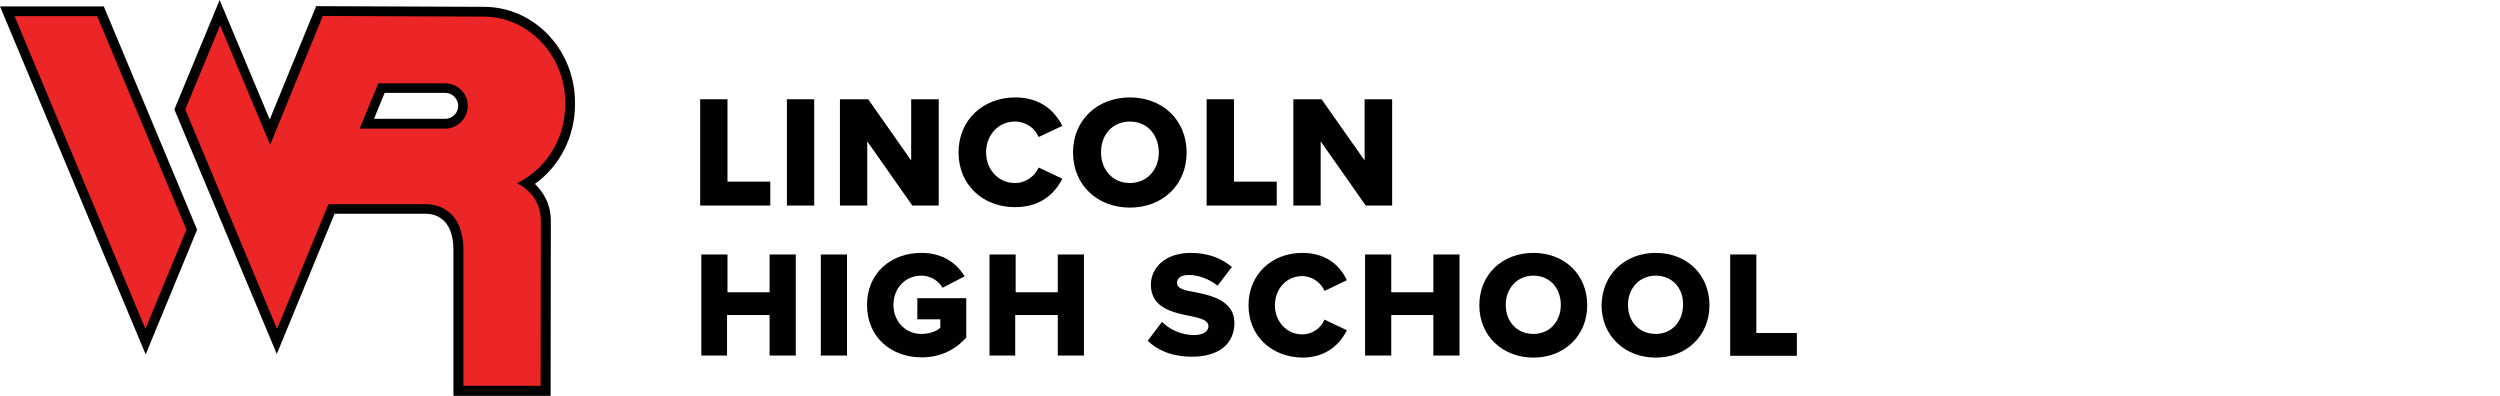 <?xml version="1.0" encoding="utf-8"?>
<!-- Generator: Adobe Illustrator 24.0.1, SVG Export Plug-In . SVG Version: 6.00 Build 0)  -->
<svg version="1.1" id="Layer_1" xmlns="http://www.w3.org/2000/svg" xmlns:xlink="http://www.w3.org/1999/xlink" x="0px" y="0px"
	 viewBox="0 0 1098.3 173.8" style="enable-background:new 0 0 1098.3 173.8;" xml:space="preserve">
<style type="text/css">
	.st0{fill:#010101;}
	.st1{fill:#EC2527;}
</style>
<g>
	<path d="M307.6,43.6h12v36.2h18.8v10.5h-30.8V43.6z"/>
	<path d="M345.7,43.6h12v46.7h-12V43.6z"/>
	<path d="M381,62.1v28.2h-12V43.6h12.4l18.9,26.9V43.6h12.1v46.7h-11.6L381,62.1z"/>
	<path d="M421.1,67c0-14.4,10.9-24.2,24.9-24.2c11.6,0,17.6,6.4,20.7,12.5l-10.4,4.9c-1.5-3.7-5.5-6.8-10.4-6.8
		c-7.3,0-12.7,5.9-12.7,13.5s5.4,13.5,12.7,13.5c4.8,0,8.8-3.1,10.4-6.8l10.4,4.9c-3,6-9.1,12.5-20.7,12.5
		C432,91.1,421.1,81.3,421.1,67z"/>
	<path d="M496.4,42.8c14.3,0,24.9,9.9,24.9,24.2s-10.6,24.2-24.9,24.2c-14.3,0-25-9.9-25-24.2S482.1,42.8,496.4,42.8z M496.4,53.4
		c-7.8,0-12.7,5.9-12.7,13.5s5,13.5,12.7,13.5c7.7,0,12.7-6,12.7-13.5C509,59.3,504.1,53.4,496.4,53.4z"/>
	<path d="M530.1,43.6h12v36.2h18.8v10.5h-30.8V43.6z"/>
	<path d="M580.2,62.1v28.2h-12V43.6h12.4l18.9,26.9V43.6h12.1v46.7H600L580.2,62.1z"/>
</g>
<g>
	<path class="st0" d="M337.9,138.4h-18.5v17.8h-11.3v-44.4h11.5v16.6h18.5v-16.6h11.5v44.4h-11.5v-17.8H337.9z"/>
	<path class="st0" d="M360.6,111.8h11.5v44.4h-11.5V111.8z"/>
	<path class="st0" d="M404.8,111.1c9.7,0,15.6,4.8,19,10.3l-9.7,5c-1.8-3-5.2-5.3-9.3-5.3c-7.3,0-12.3,5.7-12.3,12.8
		c0,7.2,5.2,12.8,12.3,12.8c3.5,0,6.7-1.2,8.3-2.7v-3.7H403V131h21.5v17.3c-4.8,5.3-11.3,8.7-19.6,8.7c-13.3,0-24-8.8-24-23
		C380.9,119.8,391.5,111.1,404.8,111.1z"/>
	<path class="st0" d="M464.4,138.4H446v17.8h-11.3v-44.4h11.5v16.6h18.5v-16.6h11.5v44.4h-11.5v-17.8H464.4z"/>
	<path class="st0" d="M510.5,141.4c3.2,3.2,8.2,5.8,14.1,5.8c4,0,6.3-1.7,6.3-3.8c0-2.5-2.8-3.5-7.7-4.5
		c-7.3-1.5-17.6-3.3-17.6-13.8c0-7.5,6.3-14,17.6-14c7.2,0,13.3,2.2,18,6.2l-6.3,8.2c-3.7-3-8.7-4.7-12.5-4.7
		c-3.8,0-5.3,1.5-5.3,3.5c0,2.3,2.7,3.2,7.7,4c7.3,1.5,17.5,3.7,17.5,13.6c0,9-6.7,14.8-18.5,14.8c-9,0-15.3-2.8-19.6-7L510.5,141.4
		z"/>
	<path class="st0" d="M548.5,134.1c0-13.6,10.3-23,23.6-23c11,0,16.8,6,19.6,12l-9.8,4.7c-1.5-3.5-5.3-6.5-9.8-6.5
		c-7,0-12,5.7-12,12.8c0,7.2,5.2,12.8,12,12.8c4.7,0,8.3-3,9.8-6.5l9.8,4.7c-2.8,5.7-8.7,12-19.6,12
		C558.8,156.9,548.5,147.8,548.5,134.1z"/>
	<path class="st0" d="M629.7,138.4h-18.5v17.8h-11.5v-44.4h11.5v16.6h18.5v-16.6h11.5v44.4h-11.5V138.4z"/>
	<path class="st0" d="M673.7,111.1c13.6,0,23.6,9.5,23.6,23c0,13.5-10.2,23-23.6,23c-13.6,0-23.8-9.5-23.8-23
		C649.9,120.5,660,111.1,673.7,111.1z M673.7,121.1c-7.3,0-12.2,5.7-12.2,12.8c0,7.2,4.7,12.8,12.2,12.8c7.3,0,12-5.7,12-12.8
		C685.7,126.8,681,121.1,673.7,121.1z"/>
	<path class="st0" d="M727.4,111.1c13.6,0,23.6,9.5,23.6,23c0,13.5-10.2,23-23.6,23c-13.5,0-23.8-9.5-23.8-23
		C703.8,120.5,713.9,111.1,727.4,111.1z M727.4,121.1c-7.3,0-12.2,5.7-12.2,12.8c0,7.2,4.7,12.8,12.2,12.8c7.3,0,12-5.7,12-12.8
		C739.6,126.8,734.8,121.1,727.4,121.1z"/>
	<path class="st0" d="M760.1,111.8h11.5v34.5h17.8v10h-29.3V111.8z"/>
</g>
<g>
	<polygon class="st0" points="0,2.8 45.6,2.8 86.6,100.9 64,155.7 	"/>
	<polygon class="st1" points="6.4,7.1 42.7,7.1 81.9,100.9 63.9,144.5 	"/>
	<path class="st0" d="M199.2,173.7v-63.9c0-14.8-9.2-15.9-12.1-15.9h-0.3H147l-25.4,61.6l-45-107.4L96.5,0l22,52.5l20.4-49.8
		L212.6,3c22.1,0,40,18.9,40,42v1c0,14-6.7,27-17.6,34.8c3.4,3.3,7,8.5,7,16.3c0,11.4-0.1,72.5-0.1,72.5v4.3h-42.6V173.7z
		 M195.6,52.2c3.1,0,5.7-2.6,5.7-5.7c0-3.1-2.6-5.7-5.7-5.7H169l-4.7,11.4H195.6z"/>
	<path class="st1" d="M248.3,46v-1c0-20.7-16.2-37.7-35.8-37.7L141.8,7l-23.1,56.6l-22-52.5l-15.3,37l40.3,96.4l22.6-54.8h42.7
		c0,0,16.6-1,16.6,20.2c0,16.2,0,59.6,0,59.6h33.9c0,0,0.1-61.2,0.1-72.4c0-10.5-7.5-15.2-10.5-16.6C239.6,74.5,248.3,61.3,248.3,46
		z M195.6,56.5H158l8.2-19.9h29.4c5.5,0,9.9,4.5,9.9,9.9S201.1,56.5,195.6,56.5z"/>
</g>
</svg>
